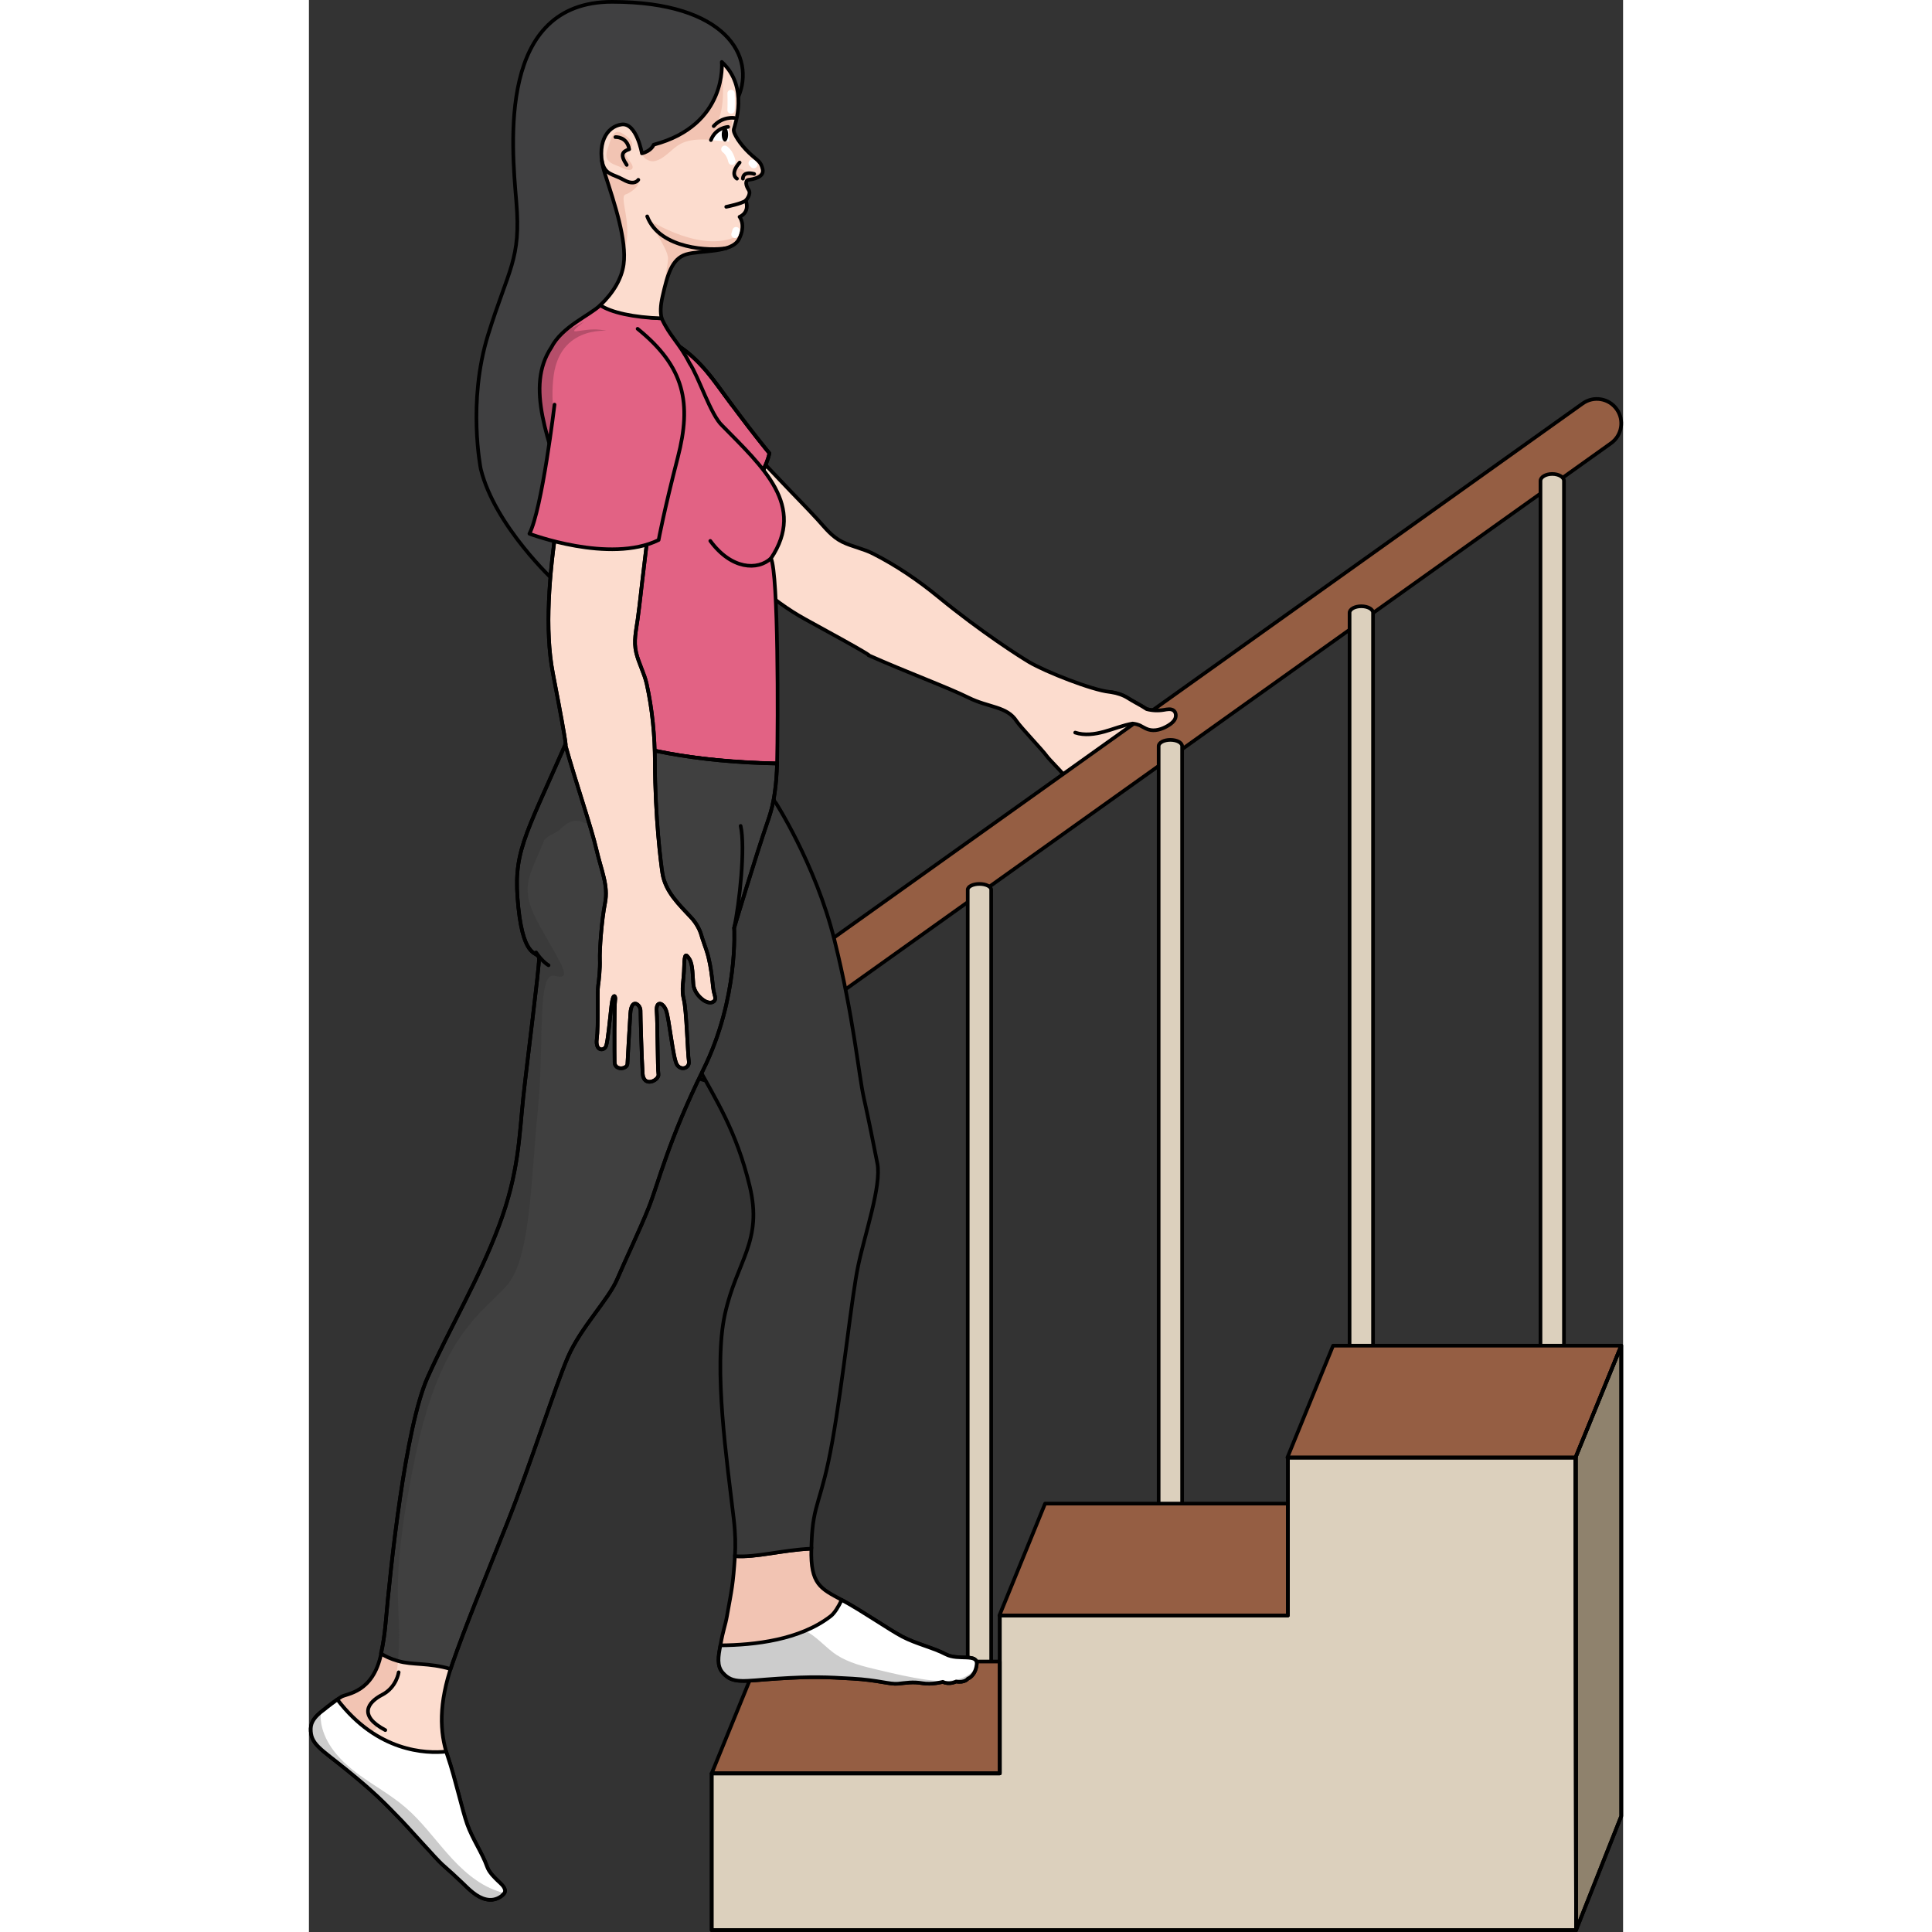 <?xml version="1.0" encoding="utf-8"?>
<!-- Created by: Science Figures, www.sciencefigures.org, Generator: Science Figures Editor -->
<svg version="1.1" id="Camada_1" xmlns="http://www.w3.org/2000/svg" xmlns:xlink="http://www.w3.org/1999/xlink" 
	 width="800px" height="800px" viewBox="0 0 359.876 529.077" enable-background="new 0 0 359.876 529.077"
	 xml:space="preserve">
<rect x="0" y="0" width="359.876" height="529.077" fill="#333333" stroke="none"/>
<g>
	<g>
		<polygon fill="#F2C4B3" points="226.906,203.334 212.683,213.19 205.941,201.474 222.847,194.068 		"/>
		<g>
			<g>
				<path fill="#FCDCCE" d="M237.19,196.864c-0.356,0.756-1.038,1.295-1.741,1.734c-0.102,0.066-0.204,0.133-0.319,0.195
					c-1.606,0.944-3.531,1.535-5.293,0.976c-0.824-0.262-1.547-0.764-2.324-1.144c-0.266-0.134-1.034-0.366-1.643-0.437
					c-0.022-0.001-0.045-0.002-0.058-0.008c-0.65-0.064-1.092,0.074-0.527,0.766c0.607,0.738,1.772,1.471,2.239,2.315
					c0.107,0.194,0.355,0.638,0.325,0.869c-0.074,0.404-2.06,1.365-4.057,2.224c-1.752,0.754-2.025,0.202-3.861,0.722
					c-1.245,0.349-2.508,0.706-3.587,1.408c-0.852,0.548-0.841,0.415-1.604,1.066c-1.962,1.678-1.64,5.317-4.159,5.896
					c-0.697,0.153-1.424,0.263-2.129,0.124c-0.961-0.201-1.337-0.833-1.882-1.556c-0.634-0.825-3.932-4.131-4.534-4.981
					c-1.128-1.603-7.18-7.908-8.253-9.552c-2.659-4.117-7.629-3.671-13.202-6.452c-5.563-2.764-16.81-6.908-27.426-11.623
					c0.468,0.175,1.719,0.513-17.249-9.834c-21.174-11.545-44.406-43.191-53.867-55.015c-9.452-11.829-8.65-13.876-1.42-21.792
					c0,0,6.63-3.944,14.63,3.899c2.748,2.895,6.9,7.739,7.086,7.917c2.849,2.794,5.635,5.711,8.493,8.5
					c6.444,6.286,12.802,12.662,18.975,19.229c3.137,3.334,6.389,6.571,9.485,9.954c2.115,2.315,3.895,4.701,6.768,6.125
					c2.72,1.332,5.767,1.861,8.475,3.249c6.37,3.244,12.35,7.309,17.868,11.836c11.839,9.716,22.563,16.488,24.825,17.829
					c4.499,2.662,17.241,7.674,21.963,8.161c1.702,0.171,3.606,0.756,5.06,1.681c1.297,0.818,2.601,1.502,3.946,2.278
					c0.413,0.245,0.821,0.503,1.219,0.765c1.533,0.409,3.137,0.482,4.7,0.212c0.917-0.15,1.968-0.392,2.7,0.182
					C237.464,195.096,237.537,196.112,237.19,196.864z"/>
			</g>
			<g>
				<path id="changecolor_198_" fill="#E26284" d="M126.11,124.127c-0.145,0.622-0.322,1.229-0.539,1.84
					c-3.463,10.26-14.852,18.834-20.318,22.479c-1.826,1.212-2.993,1.879-2.993,1.879c-2.948-6.932-15.858-20.249-22.886-27.805
					c-15.924-17.121-1.526-30.763-1.526-30.763c16.276-3.322,25.151,1.5,34.166,13.933
					C121.037,118.112,126.11,124.127,126.11,124.127z"/>
				<path fill="none" stroke="#000000" stroke-linecap="round" stroke-linejoin="round" stroke-miterlimit="10" d="M79.373,122.516
					c0,0,19.935,20.882,22.89,27.808c0,0,20.383-11.646,23.85-26.2c0,0-5.076-6.012-14.095-18.438S94.125,88.437,77.843,91.754"/>
			</g>
		</g>
		<g>
			<g>
				<path fill="none" stroke="#000000" stroke-linecap="round" stroke-linejoin="round" stroke-miterlimit="10" d="M237.195,196.866
					c-0.356,0.756-1.038,1.295-1.74,1.734c-0.102,0.066-0.204,0.133-0.319,0.194c-1.606,0.944-3.531,1.535-5.293,0.976
					c-0.824-0.261-1.546-0.764-2.324-1.144c-0.266-0.134-1.034-0.366-1.644-0.437c-0.022-0.001-0.045-0.002-0.058-0.007
					c-0.651-0.065-1.092,0.074-0.527,0.766c0.607,0.738,1.766,1.464,2.234,2.308c0.111,0.203,0.357,0.641,0.327,0.872
					c-0.074,0.404-2.062,1.373-4.058,2.225c-1.754,0.757-2.03,0.201-3.865,0.721c-1.245,0.349-2.508,0.706-3.587,1.407
					c-0.852,0.548-0.832,0.419-1.595,1.07c-1.961,1.678-1.64,5.317-4.159,5.896c-0.697,0.153-1.424,0.263-2.129,0.125
					c-0.962-0.201-1.337-0.834-1.882-1.556c-0.634-0.825-3.932-4.131-4.534-4.981c-1.128-1.602-7.179-7.908-8.253-9.552
					c-2.659-4.117-7.628-3.672-13.202-6.453c-5.549-2.761-16.777-6.893-27.365-11.602c0.477,0.169,0.856,0.057-17.31-9.854
					c-9.248-5.046-18.877-13.91-27.577-23.287c-0.014-0.003-0.014-0.003-0.014-0.003c0.093-0.059,0.188-0.132,0.284-0.206
					c0.256-0.176,0.509-0.374,0.77-0.577c0.233-0.173,0.475-0.352,0.72-0.545c0.751-0.589,1.539-1.213,2.33-1.887
					c0.211-0.171,0.408-0.345,0.622-0.53c0.42-0.364,0.848-0.734,1.274-1.126c0.287-0.256,0.561-0.514,0.843-0.779
					c0.573-0.533,1.131-1.07,1.682-1.637c0.268-0.267,0.528-0.529,0.782-0.799c0.011-0.019,0.037-0.036,0.048-0.055
					c0.28-0.287,0.546-0.576,0.814-0.879c0.274-0.294,0.535-0.592,0.798-0.904c0.26-0.298,0.516-0.604,0.765-0.919
					c0.264-0.311,0.513-0.626,0.749-0.943c0.249-0.315,0.494-0.638,0.724-0.964c0.216-0.293,0.418-0.589,0.621-0.885
					c0.649-0.951,1.252-1.92,1.774-2.92c0.155-0.277,0.296-0.558,0.428-0.833c0.026-0.052,0.052-0.105,0.078-0.157
					c0.104-0.209,0.199-0.413,0.288-0.625c0.072-0.129,0.132-0.275,0.19-0.407c0.049-0.127,0.099-0.254,0.148-0.38
					c0,0,0,0,0.014,0.003c1.58,1.648,3.165,3.304,4.738,4.98c3.137,3.334,6.389,6.571,9.485,9.954
					c2.114,2.315,3.894,4.701,6.768,6.125c2.72,1.333,5.767,1.861,8.475,3.249c6.37,3.245,12.351,7.309,17.868,11.837
					c11.839,9.716,22.563,16.488,24.824,17.829c4.499,2.662,17.241,7.675,21.963,8.162c1.702,0.171,3.607,0.757,5.06,1.681
					c1.297,0.818,2.601,1.502,3.946,2.278c0.413,0.245,0.821,0.503,1.219,0.765c1.533,0.409,3.137,0.482,4.7,0.212
					c0.917-0.15,1.968-0.392,2.7,0.182C237.468,195.098,237.542,196.114,237.195,196.866z"/>
			</g>
			<g>
				<path fill="none" stroke="#000000" stroke-linecap="round" stroke-linejoin="round" stroke-miterlimit="10" d="M126.112,124.122
					c-0.231,0.992-0.554,1.971-0.942,2.921c-0.029,0.102-0.064,0.196-0.113,0.287c-0.049,0.127-0.099,0.254-0.148,0.38
					c-0.058,0.132-0.119,0.278-0.19,0.407c-0.09,0.212-0.185,0.416-0.288,0.625c-0.026,0.052-0.052,0.105-0.078,0.157
					c-0.132,0.275-0.273,0.556-0.428,0.833c-0.523,1-1.125,1.969-1.774,2.92c-0.202,0.296-0.404,0.592-0.621,0.885
					c-0.23,0.326-0.475,0.649-0.724,0.964c-0.236,0.317-0.486,0.632-0.749,0.943c-0.249,0.315-0.505,0.621-0.765,0.919
					c-0.264,0.311-0.524,0.609-0.798,0.904c-0.269,0.303-0.535,0.592-0.814,0.879c-0.012,0.019-0.037,0.035-0.048,0.055
					c-0.255,0.27-0.514,0.532-0.782,0.799c-0.551,0.567-1.11,1.104-1.682,1.637c-0.282,0.264-0.556,0.523-0.843,0.779
					c-0.426,0.392-0.854,0.762-1.274,1.126c-0.214,0.185-0.411,0.359-0.622,0.53c-0.792,0.674-1.579,1.298-2.33,1.887
					c-0.245,0.192-0.487,0.371-0.72,0.545c-0.262,0.203-0.515,0.401-0.77,0.577c-0.095,0.073-0.191,0.146-0.284,0.206
					c-0.149,0.119-0.303,0.231-0.458,0.341c-0.475,0.352-0.944,0.677-1.388,0.985c-0.435,0.303-0.843,0.576-1.224,0.833
					c-1.822,1.216-2.987,1.881-2.987,1.881c-2.338-5.498-10.939-14.998-17.899-22.461c-0.259-0.274-0.504-0.544-0.743-0.807
					c-1.543-1.647-2.995-3.187-4.25-4.533c-15.925-17.123-1.522-30.768-1.522-30.768c1.523-0.311,2.986-0.549,4.385-0.721
					c1.404-0.164,2.742-0.262,4.039-0.297c1.293-0.022,2.529,0.017,3.72,0.132c0.391,0.035,0.792,0.086,1.171,0.14
					c0.781,0.106,1.538,0.249,2.276,0.418c6.263,1.448,11.235,5.125,16.039,10.966c0.839,1.03,1.685,2.127,2.53,3.296
					c0.845,1.169,1.66,2.274,2.438,3.319c0.512,0.705,1.016,1.38,1.504,2.029C122.501,119.844,126.112,124.122,126.112,124.122z"/>
				<path fill="none" stroke="#000000" stroke-linecap="round" stroke-linejoin="round" stroke-miterlimit="10" d="M108.321,146.284
					c0.093-0.059,0.188-0.132,0.284-0.206c-0.095,0.073-0.183,0.141-0.27,0.209c-0.163,0.116-0.317,0.227-0.472,0.338
					C108.018,146.515,108.172,146.404,108.321,146.284z"/>
				<path fill="none" stroke="#000000" stroke-linecap="round" stroke-linejoin="round" stroke-miterlimit="10" d="M77.844,91.747
					c1.523-0.311,2.986-0.549,4.39-0.713c1.398-0.172,2.737-0.271,4.039-0.297c1.288-0.03,2.53,0.017,3.72,0.132"/>
				<path fill="none" stroke="#000000" stroke-linecap="round" stroke-linejoin="round" stroke-miterlimit="10" d="M93.439,91.427
					c-0.729-0.174-1.495-0.312-2.276-0.418"/>
				<path fill="none" stroke="#000000" stroke-linecap="round" stroke-linejoin="round" stroke-miterlimit="10" d="M109.478,102.394
					c0.847,1.025,1.693,2.122,2.538,3.29c0.845,1.169,1.66,2.273,2.429,3.325c0.52,0.7,1.016,1.38,1.504,2.029"/>
				<path fill="none" stroke="#000000" stroke-linecap="round" stroke-linejoin="round" stroke-miterlimit="10" d="M125.17,127.043
					c-0.03,0.102-0.064,0.196-0.099,0.29c-0.055,0.118-0.104,0.245-0.162,0.377"/>
				<path fill="none" stroke="#000000" stroke-linecap="round" stroke-linejoin="round" stroke-miterlimit="10" d="M124.718,128.117
					c-0.09,0.212-0.185,0.416-0.288,0.625"/>
				<path fill="none" stroke="#000000" stroke-linecap="round" stroke-linejoin="round" stroke-miterlimit="10" d="M124.352,128.898
					c-0.127,0.283-0.282,0.561-0.428,0.833"/>
				<path fill="none" stroke="#000000" stroke-linecap="round" stroke-linejoin="round" stroke-miterlimit="10" d="M113.048,142.54
					c-0.214,0.185-0.42,0.364-0.622,0.53"/>
				<path fill="none" stroke="#000000" stroke-linecap="round" stroke-linejoin="round" stroke-miterlimit="10" d="M84.364,127.863
					c6.107,6.668,15.899,17.768,17.899,22.461"/>
				<path fill="none" stroke="#000000" stroke-linecap="round" stroke-linejoin="round" stroke-miterlimit="10" d="M83.621,127.057
					c-2.515-2.735-4.247-4.547-4.247-4.547"/>
			</g>
		</g>
	</g>
	<g>
		<path fill="#955E43" d="M109.693,295.969c-2.087,0-4.143-0.974-5.447-2.803c-2.144-3.005-1.446-7.178,1.559-9.322L348.804,110.5
			c3.006-2.147,7.18-1.445,9.323,1.56c2.144,3.005,1.446,7.178-1.559,9.322L113.568,294.726
			C112.392,295.565,111.035,295.969,109.693,295.969z"/>
	</g>
	<g>
		<path fill="none" stroke="#000000" stroke-miterlimit="10" d="M109.693,295.969c-2.087,0-4.143-0.974-5.447-2.803
			c-2.144-3.005-1.446-7.179,1.559-9.322L348.81,110.496c3.006-2.147,7.18-1.445,9.323,1.56c2.144,3.005,1.446,7.179-1.559,9.322
			L113.569,294.726C112.392,295.565,111.035,295.969,109.693,295.969z"/>
	</g>
	<g>
		<path fill="#FCDCCE" d="M236.814,194.584c-0.732-0.574-1.783-0.333-2.7-0.182c-1.563,0.27-3.167,0.198-4.7-0.212
			c-0.399-0.262-0.806-0.52-1.219-0.765c-1.344-0.775-2.648-1.46-3.946-2.278c-1.282-0.816-2.911-1.349-4.446-1.585
			c-1.142,3.143-5.929,8.353-6.948,11.539l2.91-0.267c1.503-0.237,3.245-0.749,5.311-1.487c1.479-0.528,4.093-1.231,4.737-1.168
			c0.013,0.005,0.036,0.006,0.058,0.008c0.61,0.071,1.377,0.303,1.643,0.437c0.778,0.38,1.5,0.882,2.324,1.144
			c1.763,0.559,3.687-0.033,5.293-0.976c0.115-0.062,0.217-0.128,0.319-0.194c0.703-0.439,1.384-0.978,1.741-1.734
			C237.538,196.112,237.464,195.096,236.814,194.584z"/>
	</g>
	<path fill="none" stroke="#000000" stroke-linecap="round" stroke-linejoin="round" stroke-miterlimit="10" d="M225.564,198.14
		c-2.653,0.47-5.168,1.508-7.766,2.224c-2.598,0.716-5.403,1.1-7.961,0.254"/>
	<g>
		<path fill="none" stroke="#000000" stroke-linecap="round" stroke-linejoin="round" stroke-miterlimit="10" d="M225.87,198.188
			c0.61,0.071,1.377,0.303,1.643,0.437c0.778,0.38,1.5,0.882,2.324,1.144c1.763,0.559,3.687-0.033,5.293-0.976
			c0.115-0.062,0.217-0.128,0.319-0.194c0.703-0.439,1.384-0.978,1.741-1.734c0.347-0.753,0.273-1.769-0.377-2.281
			c-0.732-0.574-1.783-0.333-2.7-0.182c-1.563,0.27-3.167,0.198-4.7-0.212c-0.399-0.262-0.806-0.52-1.219-0.765
			c-1.344-0.775-2.648-1.46-3.946-2.278c-1.282-0.816-2.911-1.349-4.446-1.585"/>
	</g>
	<g>
		<g>
			<path fill="#DCD0BD" d="M288.191,416.566c-1.775,0-3.213-0.798-3.213-1.782v-246.98c0-0.984,1.438-1.782,3.213-1.782
				s3.213,0.798,3.213,1.782v246.98C291.404,415.768,289.966,416.566,288.191,416.566z"/>
		</g>
		<g>
			<path fill="none" stroke="#000000" stroke-miterlimit="10" d="M288.191,416.566c-1.775,0-3.213-0.798-3.213-1.782v-246.98
				c0-0.984,1.438-1.782,3.213-1.782s3.213,0.798,3.213,1.782v246.98C291.404,415.768,289.966,416.566,288.191,416.566z"/>
		</g>
	</g>
	<g>
		<g>
			<path fill="#DCD0BD" d="M131.341,457.753c-1.775,0-3.213-0.672-3.213-1.5V280.768c0-0.828,1.438-1.5,3.213-1.5
				c1.775,0,3.213,0.672,3.213,1.5v175.484C134.553,457.081,133.115,457.753,131.341,457.753z"/>
		</g>
		<g>
			<path fill="none" stroke="#000000" stroke-miterlimit="10" d="M131.341,457.753c-1.775,0-3.213-0.672-3.213-1.5V280.768
				c0-0.828,1.438-1.5,3.213-1.5c1.775,0,3.213,0.672,3.213,1.5v175.484C134.553,457.081,133.115,457.753,131.341,457.753z"/>
		</g>
	</g>
	<g>
		<g>
			<path fill="#CCCCCC" d="M183.624,458.503c-1.775,0-3.213-0.714-3.213-1.593V243.656c0-0.88,1.438-1.593,3.213-1.593
				c1.775,0,3.213,0.714,3.213,1.593V456.91C186.837,457.789,185.399,458.503,183.624,458.503z"/>
		</g>
		<g>
			<path fill="#DCD0BD" stroke="#000000" stroke-miterlimit="10" d="M183.624,458.503c-1.775,0-3.213-0.714-3.213-1.593V243.656
				c0-0.88,1.438-1.593,3.213-1.593c1.775,0,3.213,0.714,3.213,1.593V456.91C186.837,457.789,185.399,458.503,183.624,458.503z"/>
		</g>
	</g>
	<g>
		<g>
			<path fill="#DCD0BD" d="M235.907,416.566c-1.775,0-3.213-0.771-3.213-1.722v-210.51c0-0.951,1.438-1.722,3.213-1.722
				c1.775,0,3.213,0.771,3.213,1.722v210.51C239.12,415.795,237.682,416.566,235.907,416.566z"/>
		</g>
		<g>
			<path fill="none" stroke="#000000" stroke-miterlimit="10" d="M235.907,416.566c-1.775,0-3.213-0.771-3.213-1.722v-210.51
				c0-0.951,1.438-1.722,3.213-1.722c1.775,0,3.213,0.771,3.213,1.722v210.51C239.12,415.795,237.682,416.566,235.907,416.566z"/>
		</g>
	</g>
	<g>
		<g>
			<path fill="#DCD0BD" d="M340.474,372.617c-1.775,0-3.213-0.852-3.213-1.902V131.696c0-1.05,1.438-1.902,3.213-1.902
				s3.213,0.852,3.213,1.902v239.019C343.687,371.765,342.249,372.617,340.474,372.617z"/>
		</g>
		<g>
			<path fill="none" stroke="#000000" stroke-miterlimit="10" d="M340.474,372.617c-1.775,0-3.213-0.852-3.213-1.902V131.696
				c0-1.05,1.438-1.902,3.213-1.902s3.213,0.852,3.213,1.902v239.019C343.687,371.765,342.249,372.617,340.474,372.617z"/>
		</g>
	</g>
	<g>
		<polygon fill="#955E43" points="122.796,455.012 110.288,485.641 189.193,485.641 201.701,455.012 		"/>
		<polygon fill="#955E43" points="201.596,411.762 189.088,442.391 267.994,442.391 280.501,411.762 		"/>
		<polygon fill="#DCD0BD" stroke="#000000" stroke-linecap="round" stroke-linejoin="round" stroke-miterlimit="10" points="
			347,399.137 347,528.577 110.293,528.577 110.293,485.637 189.195,485.637 189.195,442.387 268.098,442.387 268.098,399.137 		"/>
		<polygon fill="#955E43" points="280.465,368.511 267.957,399.14 346.862,399.14 359.37,368.511 		"/>
		<polygon fill="#8F826D" stroke="#000000" stroke-linecap="round" stroke-linejoin="round" stroke-miterlimit="10" points="
			347,528.577 359.37,497.349 359.37,368.511 346.862,399.14 		"/>
		<polygon fill="none" stroke="#000000" stroke-linecap="round" stroke-linejoin="round" stroke-miterlimit="10" points="
			189.195,455.017 189.195,485.637 110.293,485.637 122.799,455.017 		"/>
		<polygon fill="none" stroke="#000000" stroke-linecap="round" stroke-linejoin="round" stroke-miterlimit="10" points="
			268.098,411.757 268.098,442.137 267.994,442.387 189.091,442.387 201.597,411.757 		"/>
		<polygon fill="none" stroke="#000000" stroke-linecap="round" stroke-linejoin="round" stroke-miterlimit="10" points="
			347,528.577 110.293,528.577 110.293,485.637 189.195,485.637 189.195,442.387 268.098,442.387 268.098,399.137 346.857,399.137 
					"/>
		<polygon fill="none" stroke="#000000" stroke-linecap="round" stroke-linejoin="round" stroke-miterlimit="10" points="
			347,399.137 347,528.577 346.857,399.137 		"/>
		<polygon fill="none" stroke="#000000" stroke-linecap="round" stroke-linejoin="round" stroke-miterlimit="10" points="
			359.376,368.507 346.857,399.137 267.954,399.137 280.461,368.507 		"/>
		<polygon fill="none" stroke="#000000" stroke-linecap="round" stroke-linejoin="round" stroke-miterlimit="10" points="
			359.376,368.507 359.376,497.347 347,528.577 346.857,399.137 		"/>
	</g>
	<g>
		<path fill="#404041" d="M117.567,26.581C122.344,15.644,114.369,0.5,83.014,0.5C51.663,0.5,55.483,39.492,56.8,55.301
			c1.317,15.808-2.108,18.18-7.772,36.491c-5.665,18.311-1.976,36.622-1.976,36.622c3.854,15.759,20.387,30.932,20.387,30.932
			s-3.109-58.585,9.436-65.786C89.417,86.358,117.567,26.581,117.567,26.581"/>
		<path fill="none" stroke="#000000" stroke-linecap="round" stroke-linejoin="round" stroke-miterlimit="10" d="M117.567,26.581
			C122.344,15.644,114.369,0.5,83.014,0.5C51.663,0.5,55.483,39.492,56.8,55.301c1.317,15.808-2.108,18.18-7.772,36.491
			c-5.665,18.311-1.976,36.622-1.976,36.622c3.854,15.759,20.387,30.932,20.387,30.932s-3.109-58.585,9.436-65.786
			C89.417,86.358,117.567,26.581,117.567,26.581"/>
		<g>
			<path fill="#F2C4B3" d="M182.861,455.853c-0.4,3.22-2.41,3.83-2.41,3.83s-0.81,1.21-3.23,0.8c0,0-1.82,0.98-3.63,0.09
				c0,0-3.02,0.83-5.64,0.37c-2.63-0.46-4.44-0.07-6.66,0.14s-5.44-1-12.5-1.4c-7.05-0.41-10.89-0.61-20.36,0
				c-9.48,0.6-12.3,1.61-15.12-1.62c-1.63-1.86-1.185-4.38-0.63-7.48c0.83-4.632,1.292-5.207,1.789-7.983
				c1.345-7.518,1.661-8.487,2.191-16.447c5.73,0.44,12.974-1.703,20.928-2.05c-0.296,9.835,2.602,10.93,8.272,14.01
				c0.01,0.01,0.03,0.01,0.04,0.02c5.95,3.22,12.78,8.04,16.6,10.06c3.83,2.01,8.47,3.02,11.9,4.83
				C177.821,454.844,183.271,452.623,182.861,455.853z"/>
			<path fill="none" stroke="#000000" stroke-miterlimit="10" d="M182.861,455.853c-0.4,3.22-2.41,3.83-2.41,3.83
				s-0.81,1.21-3.23,0.8c0,0-1.82,0.98-3.63,0.09c0,0-3.02,0.83-5.64,0.37c-2.63-0.46-4.44-0.07-6.66,0.14s-5.44-1-12.5-1.4
				c-7.05-0.41-10.89-0.61-20.36,0c-9.48,0.6-12.3,1.61-15.12-1.62c-1.63-1.86-1.185-4.38-0.63-7.48
				c0.83-4.632,1.292-5.207,1.789-7.983c1.345-7.518,1.661-8.487,2.191-16.447c5.73,0.44,12.974-1.703,20.928-2.05
				c-0.296,9.835,2.602,10.93,8.272,14.01c0.01,0.01,0.03,0.01,0.04,0.02c5.95,3.22,12.78,8.04,16.6,10.06
				c3.83,2.01,8.47,3.02,11.9,4.83C177.821,454.844,183.271,452.623,182.861,455.853z"/>
			<path fill="#FFFFFF" d="M182.861,455.85c-0.4,3.22-2.41,3.83-2.41,3.83s-0.81,1.21-3.23,0.8c0,0-1.82,0.98-3.63,0.09
				c0,0-3.02,0.83-5.64,0.37c-2.63-0.46-4.44-0.07-6.66,0.14s-5.44-1-12.5-1.4c-7.05-0.41-10.89-0.61-20.36,0
				c-9.48,0.6-12.3,1.61-15.12-1.62c-1.63-1.86-1.24-4.39-0.63-7.48c7-0.06,15.73-0.86,23.21-3.99c2.5-1.05,4.86-2.36,6.97-3.99
				c1.06-0.81,2.16-2.61,3.04-4.47c5.95,3.22,12.78,8.04,16.6,10.06c3.83,2.01,8.47,3.021,11.9,4.83c2.78,1.48,6.91,0.28,8.13,1.53
				C182.811,454.83,182.941,455.25,182.861,455.85z"/>
			<path fill="#CCCCCC" d="M182.861,455.85c-0.4,3.22-2.41,3.83-2.41,3.83s-0.81,1.21-3.23,0.8c0,0-1.82,0.98-3.63,0.09
				c0,0-3.02,0.83-5.64,0.37c-2.63-0.46-4.44-0.07-6.66,0.14s-5.44-1-12.5-1.4c-7.05-0.41-10.89-0.61-20.36,0
				c-9.48,0.6-12.3,1.61-15.12-1.62c-1.63-1.86-1.24-4.39-0.63-7.48c7-0.06,15.73-0.86,23.21-3.99c0.38,0.19,0.75,0.39,1.11,0.61
				c2.73,1.69,4.83,4.26,7.53,6.02c3.37,2.18,7.37,3.14,11.28,4.06c4.47,1.06,8.94,2.12,13.49,2.74c3.33,0.45,6.83,0.64,9.93-0.64
				c1.18-0.49,2.31-1.23,2.95-2.33c0.42-0.74,0.59-1.68,0.35-2.5C182.811,454.83,182.941,455.25,182.861,455.85z"/>
			<path fill="none" stroke="#000000" stroke-linecap="round" stroke-linejoin="round" stroke-miterlimit="10" d="M182.861,455.853
				c-0.4,3.22-2.41,3.83-2.41,3.83s-0.81,1.21-3.23,0.8c0,0-1.82,0.98-3.63,0.09c0,0-3.02,0.83-5.64,0.37
				c-2.63-0.46-4.44-0.07-6.66,0.14s-5.44-1-12.5-1.4c-7.05-0.41-10.89-0.61-20.36,0c-9.48,0.6-12.3,1.61-15.12-1.62
				c-1.63-1.86-1.24-4.39-0.63-7.48c9.34-0.08,21.76-1.47,30.18-7.98c1.06-0.81,2.16-2.61,3.04-4.47
				c5.95,3.22,12.78,8.04,16.6,10.06c3.83,2.01,8.47,3.02,11.9,4.83C177.821,454.844,183.271,452.623,182.861,455.853z"/>
			<path fill="#3A3A3A" d="M143.94,257.543c5.267,21.163,6.529,36.354,8.028,43.147c1.503,6.802,2.496,11.845,3.69,17.898
				c1.199,6.04-3.438,19.393-5.258,28.063c-1.81,8.66-4.03,30.84-7.05,47.98c-3.03,17.14-5.315,16.71-5.709,27.943
				c-0.016,0.537-0.036,1.043-0.053,1.53c-7.955,0.347-15.198,2.49-20.928,2.05c0.19-2.82,0.15-6.15-0.33-10.22
				c-1.81-15.53-5.64-41.313-2.42-56.003c3.23-14.7,10.477-19.905,6.782-35.172c-3.699-15.276-9.341-23.634-14.203-32.748
				c-4.853-9.118-15.358-32.768-16.39-34.896c-5.4-11.175-10.116-16.821-10.116-16.821l36.346-45.093c0,0,5.058,12.885,11.093,23.97
				C127.423,219.172,138.682,236.375,143.94,257.543z"/>
			<path fill="none" stroke="#000000" stroke-linecap="round" stroke-linejoin="round" stroke-miterlimit="10" d="M143.94,257.543
				c5.267,21.163,6.529,36.354,8.028,43.147c1.503,6.802,2.496,11.845,3.69,17.898c1.199,6.04-3.438,19.393-5.258,28.063
				c-1.81,8.66-4.03,30.84-7.05,47.98c-3.03,17.14-5.315,16.71-5.709,27.943c-0.016,0.537-0.036,1.043-0.053,1.53
				c-7.955,0.347-15.198,2.49-20.928,2.05c0.19-2.82,0.15-6.15-0.33-10.22c-1.81-15.53-5.64-41.313-2.42-56.003
				c3.23-14.7,10.477-19.905,6.782-35.172c-3.699-15.276-9.341-23.634-14.203-32.748c-4.853-9.118-15.358-32.768-16.39-34.896
				c-5.4-11.175-10.116-16.821-10.116-16.821l36.346-45.093c0,0,5.058,12.885,11.093,23.97
				C127.423,219.172,138.682,236.375,143.94,257.543z"/>
		</g>
		<path id="changecolor_197_" fill="#E26284" d="M128.324,187.506c0.06,8.91-0.02,17.2-0.12,21.58c-24-0.72-41.61-3.7-55.3-11.12
			c0.71-1.71,1.33-3.4,1.87-5.09c5.16-16.02,3.27-30.92-0.35-44.38c0.01-0.01,0.01-0.02,0-0.02c-2.75-10.28-6.52-19.71-8.91-28.15
			c-2.1-7.36-3.15-13.96-1.6-19.72c0.51-1.9,1.3-3.7,2.43-5.41l0.01-0.01c2.93-5.76,10.45-8.74,13.43-11.61c0,0,9.2,3.39,16.81,3.6
			c2.2,4.92,4.85,6.74,7.63,12.26c0.76,1.12,1.6,2.88,2.48,4.87c2.02,4.53,4.28,10.24,6.48,12.25
			c11.16,11.37,23.01,21.93,13.35,36.35C127.814,155.586,128.244,172.437,128.324,187.506z"/>
		<path opacity="0.2" d="M80.646,176.977c-2.44,7.49-4.37,12.52-5.87,15.9c-0.04,0.08-0.07,0.16-0.11,0.24
			c3.5-11.12,4.01-23.06,1.78-34.77c-0.62-3.31-1.28-6.59-2.02-9.85c0.01-0.01,0.01-0.02,0-0.02c-2.15-9.65-4.87-19.07-8.91-28.15
			c-2.1-7.36-3.15-13.96-1.6-19.72c0.16-0.54,0.34-1.07,0.54-1.59c0.11-0.28,0.22-0.56,0.33-0.83c0.12-0.27,0.24-0.53,0.36-0.79
			c0.13-0.26,0.25-0.52,0.38-0.77c0.26-0.5,0.53-0.97,0.82-1.43l0.01-0.01c0.29-0.46,0.6-0.9,0.93-1.32
			c0.64-0.84,1.36-1.6,2.13-2.26c0.19-0.17,0.39-0.33,0.59-0.48c0.2-0.16,0.4-0.31,0.61-0.45c0.18-0.13,0.36-0.25,0.55-0.36
			c0.46-0.29,0.93-0.55,1.42-0.78c0.98-0.46,1.92-0.96,2.82-1.47c-0.03,0.02-0.06,0.04-0.08,0.06c-2.15,1.63-3.47,2.75-2.16,2.6
			c2.65-0.3,4.62-0.86,7.79-0.24c3.17,0.61-11.89-2.51-13.93,12.32c-2.05,14.83,5.96,35.45,11.19,50.05
			C82.356,164.427,82.396,171.626,80.646,176.977z"/>
		<path fill="none" stroke="#000000" stroke-linecap="round" stroke-linejoin="round" stroke-miterlimit="10" d="M126.536,152.907
			c2.033,4.256,1.943,44.4,1.67,56.18c-23.997-0.721-41.605-3.7-55.3-11.12c18.464-44.735-20.772-81.309-6.563-102.769
			c0,0,0-0.01,0.01-0.01c2.932-5.756,10.448-8.744,13.433-11.611c0,0,9.2,3.39,16.81,3.6c2.204,4.919,4.852,6.744,7.629,12.26
			c2.501,3.68,5.801,14.22,8.961,17.12C124.341,127.927,136.191,138.488,126.536,152.907z"/>
		<path opacity="0.2" d="M76.326,199.767c-1.23-0.58-2.37-1.18-3.42-1.8c1.08-2.68,1.98-5.41,2.7-8.19c0,0.03-0.01,0.05-0.01,0.08
			C75.146,193.336,75.546,196.696,76.326,199.767z"/>
		<path fill="#FCDCCE" d="M120.426,52.006c0.79,1.19-0.79,2.9-0.79,2.9c1.19,3.42-1.71,4.48-1.71,4.48s1.84,2.11-0.13,6.06
			c-1.98,3.95-10.54,3.03-14.49,4.21c-3.96,1.19-5.14,5.67-6.46,11.47c-0.61,2.66-0.63,4.55-0.25,6.05
			c-7.61-0.21-13.99-1.64-16.81-3.6c3.63-3.46,5.86-7.32,6.39-11.15c0.92-6.59-2.5-16.73-5.14-24.9
			c-2.63-8.17,0.53-12.91,4.61-13.44c4.09-0.52,5.54,7.91,5.54,7.91c2.63-0.66,3.23-2.37,3.23-2.37
			c20.35-5.4,18.64-22.66,18.64-22.66c7.5,6.85,3.55,17.39,3.29,18.44c-0.27,1.06,1.84,4.22,4.21,6.46
			c2.37,2.24,3.17,2.24,3.69,4.48c0.53,2.24-2.76,2.76-3.82,2.89C119.376,49.376,119.636,50.816,120.426,52.006z"/>
		<path fill="#F2C4B3" d="M124.034,46.096c0,0,0.777,2.297-2.521,2.96c-3.299,0.663-4.395,0.124-4.865-0.774
			c-0.473-0.898,0.041-1.909,0.191-2.186c0.152-0.276,1.775,0.114,2.799,0.904C120.661,47.79,124.293,48.258,124.034,46.096z"/>
		<path fill="#F2C4B3" d="M86.293,68.945c2.619-7.246-1.546-15.085,0.41-15.697c1.96-0.613,4.733-3.374,2.847-3.375
			c-1.915,0-6.365-1.853-8.713-3.045c0.067,0.234,0.124,0.461,0.201,0.701C83.245,54.367,85.996,62.584,86.293,68.945z"/>
		<path fill="#F2C4B3" d="M95.658,43.804c2.002-0.842,3.645-2.83,5.35-3.956c2.83-1.867,6.103-1.718,9.377-1.563
			c3.435,0.16,5.228-1.489,5.455-4.884c0.103-1.539-4.194,0.616-4.194,0.616c2.557-4.91,1.635-12.274,1.406-14.919
			c-0.291,4.783-2.688,16.294-18.639,20.526c-0.124,0.338-0.37,0.638-0.606,0.9c-0.448,0.502-1.985,0.943-2.209,1.378
			c-0.689,1.346,1.749,2.379,2.715,2.266C94.78,44.113,95.227,43.985,95.658,43.804z"/>
		<path fill="#F2C4B3" d="M103.302,69.66c3.952-1.185,12.515-0.263,14.491-4.216c0.249-0.497,0.438-0.966,0.575-1.404
			c-9.912,6.266-25.443-3.938-25.443-3.938c-1.933-1.761,5.524,7.569,5.421,10.741c-0.058,1.783-1.053,6.026-1.347,9.616
			C98.26,74.988,99.502,70.801,103.302,69.66z"/>
		<path fill="none" stroke="#000000" stroke-linecap="round" stroke-linejoin="round" stroke-miterlimit="10" d="M120.426,52.006
			c0.79,1.19-0.79,2.9-0.79,2.9c1.19,3.42-1.71,4.48-1.71,4.48s1.84,2.11-0.13,6.06c-1.98,3.95-10.54,3.03-14.49,4.21
			c-3.96,1.19-5.14,5.67-6.46,11.47c-0.61,2.66-0.63,4.55-0.25,6.05c-7.61-0.21-13.99-1.64-16.81-3.6
			c3.63-3.46,5.86-7.32,6.39-11.15c0.92-6.59-2.5-16.73-5.14-24.9c-2.63-8.17,0.53-12.91,4.61-13.44c4.09-0.52,5.54,7.91,5.54,7.91
			c2.63-0.66,3.23-2.37,3.23-2.37c20.35-5.4,18.64-22.66,18.64-22.66c7.5,6.85,3.55,17.39,3.29,18.44
			c-0.27,1.06,1.84,4.22,4.21,6.46c2.37,2.24,3.17,2.24,3.69,4.48c0.53,2.24-2.76,2.76-3.82,2.89
			C119.376,49.376,119.636,50.816,120.426,52.006z"/>
		<path fill="#F2C4B3" d="M86.072,46.089c2.25,1.124,3.273,0.101,2.046-1.573c-1.228-1.674-1.943-2.316-0.409-3.644
			c1.534-1.33,0.921-2.56-1.841-4.318c-2.762-1.759-3.308,2.192-4.092,4.318C80.362,44.704,83.822,44.962,86.072,46.089z"/>
		<path fill="none" stroke="#000000" stroke-linecap="round" stroke-linejoin="round" stroke-miterlimit="10" d="M114.278,67.956
			c-4.125,0.779-18.221,0.387-21.646-8.703"/>
		<path fill="none" stroke="#000000" stroke-linecap="round" stroke-linejoin="round" stroke-miterlimit="10" d="M90.202,49.241
			c0,0-0.995,1.713-4.024,0c-3.03-1.713-5.203-1.268-5.961-5.245"/>
		<path fill="none" stroke="#000000" stroke-linecap="round" stroke-linejoin="round" stroke-miterlimit="10" d="M121.93,47.624
			c0,0-3.062-0.932-3.085,1.305"/>
		<path fill="none" stroke="#000000" stroke-linecap="round" stroke-linejoin="round" stroke-miterlimit="10" d="M117.219,48.929
			c0,0-2.125-1.181,0.734-4.413"/>
		<path fill="none" stroke="#000000" stroke-linecap="round" stroke-linejoin="round" stroke-miterlimit="10" d="M119.637,54.906
			c-1.001,0.86-5.359,1.73-5.359,1.73"/>
		<path fill="none" stroke="#000000" stroke-linecap="round" stroke-linejoin="round" stroke-miterlimit="10" d="M110.845,34.54
			c2.419-2.717,5.615-2.25,5.615-2.25"/>
		<path fill="#FFFFFF" d="M110.082,38.356c1.357-3.479,4.708-3.605,4.708-3.605s0.624,1.654,0.248,4.03L110.082,38.356z"/>
		<path fill="none" stroke="#000000" stroke-linecap="round" stroke-linejoin="round" stroke-miterlimit="10" d="M114.79,34.751
			c0,0-3.351,0.126-4.708,3.605"/>
		<path d="M113.051,36.834c0,1.075,0.391,1.947,0.87,1.947c0.481,0,0.869-0.872,0.869-1.947c0-1.076-0.388-1.947-0.869-1.947
			C113.442,34.887,113.051,35.758,113.051,36.834z"/>
		<path fill="none" stroke="#000000" stroke-linecap="round" stroke-linejoin="round" stroke-miterlimit="10" d="M126.535,152.903
			c-3.613,3.35-10.814,3.119-16.622-4.779"/>
		<path fill="#FFFFFF" d="M115.84,45.167c-0.45,0-0.859-0.307-0.971-0.765c-0.493-2.03-1.457-2.651-1.497-2.676
			c-0.461-0.286-0.619-0.896-0.345-1.363c0.277-0.467,0.864-0.637,1.339-0.372c0.176,0.098,1.744,1.043,2.446,3.94
			c0.131,0.537-0.201,1.077-0.736,1.208C115.997,45.158,115.918,45.167,115.84,45.167z"/>
		<path fill="#FFFFFF" d="M115.601,31.131c-0.016,0-0.031-0.001-0.047-0.001c-0.552-0.026-0.979-0.493-0.953-1.045
			c0.1-2.19,0.001-4.427,0-4.452c-0.025-0.551,0.402-1.018,0.954-1.042c0.534-0.01,1.019,0.4,1.044,0.953
			c0.004,0.096,0.104,2.35,0,4.632C116.575,30.711,116.131,31.131,115.601,31.131z"/>
		<path fill="#FFFFFF" d="M121.799,46.096c-0.255,0-0.511-0.098-0.708-0.293l-0.411-0.413c-0.39-0.392-0.39-1.024,0.001-1.414
			c0.39-0.391,1.023-0.391,1.414,0.001l0.412,0.413c0.391,0.39,0.391,1.024,0,1.413C122.312,45.998,122.056,46.096,121.799,46.096z"
			/>
		<path fill="#FFFFFF" d="M116.667,65.192c-0.096,0-0.191-0.015-0.287-0.044c-0.529-0.157-0.83-0.717-0.672-1.245l0.31-1.031
			c0.159-0.529,0.719-0.829,1.244-0.672c0.53,0.16,0.831,0.716,0.673,1.245l-0.311,1.032
			C117.496,64.91,117.097,65.192,116.667,65.192z"/>
		<path fill="#FFFFFF" d="M90.862,99.045c-0.463,0-0.877-0.321-0.978-0.793c-0.708-3.362-4.01-4.736-4.043-4.75
			c-0.513-0.208-0.758-0.791-0.551-1.303c0.209-0.511,0.79-0.756,1.303-0.551c0.176,0.07,4.321,1.799,5.248,6.192
			c0.113,0.54-0.232,1.069-0.772,1.184C90.999,99.04,90.93,99.045,90.862,99.045z"/>
		<path fill="none" stroke="#000000" stroke-linecap="round" stroke-linejoin="round" stroke-miterlimit="10" d="M83.925,37.547
			c0,0,3.181-0.233,3.783,3.325c-1.894,0.635-2.565,1.487-0.677,4.289"/>
		<g>
			<path fill="#FCDCCE" d="M53.635,517.401c-0.218-0.869-1.147-1.647-1.785-2.237c-0.485-0.462-0.993-0.959-1.474-1.499
				c-0.125-0.13-0.236-0.26-0.341-0.397c-0.029-0.027-0.052-0.062-0.074-0.096c-0.104-0.123-0.208-0.247-0.298-0.384
				c-0.09-0.125-0.18-0.248-0.262-0.379c-0.068-0.103-0.128-0.2-0.189-0.311c-0.076-0.125-0.145-0.256-0.206-0.395
				c-0.092-0.18-0.163-0.369-0.234-0.557c-1.282-3.651-4.002-7.543-5.448-11.62c-1.44-4.084-3.189-12.295-5.363-18.707
				c-0.136-0.398-0.264-0.775-0.384-1.146c-1.727-5.452-1.831-13.891,1.627-23.847c1.537-4.434,3.3-9.1,5.296-14.2
				c-1.11-0.327-2.23-0.626-3.364-0.884c-4.866-1.108-9.63-2.448-14.296-4.243c-1.646-0.633-3.261-1.331-4.873-2.04
				c-0.405,3.912-0.733,7.386-0.976,10.145c-0.408,4.674-1.442,9.311-2.182,12.334c-0.064,0.263-0.139,0.523-0.211,0.773
				c-2.251,8.04-8.534,6.189-9.735,6.957c-0.732,0.467-0.303,0.177-1.088,0.745c-1.067,0.77-2.118,1.568-2.943,2.209
				c-0.007,0.008-0.014,0.015-0.014,0.015c-0.061,0.066-0.129,0.125-0.205,0.178c-0.351,0.261-0.687,0.522-1.003,0.775
				c-0.041,0.03-0.089,0.067-0.137,0.104c-0.041,0.03-0.068,0.059-0.103,0.082c-0.048,0.037-0.103,0.082-0.158,0.127
				c-0.034,0.036-0.062,0.052-0.068,0.059c-0.089,0.082-0.185,0.156-0.267,0.23c-1.389,1.222-2.323,2.496-2.371,4.168
				c-0.116,4.293,2.64,5.466,10.006,11.464c7.366,5.983,10.042,8.73,14.946,13.826c0.413,0.422,0.952,1.003,1.566,1.68
				c2.039,2.213,4.962,5.475,7.074,7.742c0,0.015,0,0.015,0.008,0.021c1.101,1.181,1.971,2.096,2.374,2.455
				c1.978,1.72,3.915,3.499,5.804,5.315c1.125,1.096,2.252,2.219,3.566,3.081c2.302,1.517,4.787,1.908,6.992,0.202l0.007-0.007
				c0.053-0.101,0.107-0.174,0.168-0.226c0.405-0.32,0.681-0.677,0.687-1.081c0.004-0.078-0.006-0.155-0.016-0.233
				c-0.007-0.007-0.001-0.014-0.008-0.021C53.661,517.52,53.652,517.457,53.635,517.401z"/>
			<g>
				<path fill="#F2C4B3" d="M34.49,508.763c-0.269-0.195-0.538-0.39-0.809-0.598c-1.568-1.192-2.962-3.749-6.66-7.836
					c-0.614-0.677-1.153-1.257-1.566-1.68c-4.904-5.095-7.58-7.843-14.946-13.826c-7.367-5.997-10.122-7.171-10.006-11.464
					c0.048-1.672,0.982-2.947,2.371-4.168c0.082-0.074,0.178-0.149,0.267-0.23c0.007-0.007,0.035-0.023,0.068-0.059
					c0.055-0.045,0.11-0.089,0.158-0.127c0.035-0.023,0.062-0.052,0.103-0.082c0.288-0.238,0.762-0.603,1.346-1.057
					c0,0,0.007-0.008,0.014-0.015c1.436-1.11,2.311-1.847,4.03-2.955c1.201-0.769,6.411-1.293,9.234-6.848
					c0.118-0.232,0.535-1.051,0.599-1.314c0.351-1.296,0.792-2.247,1.091-3.686c1.083,0.786,2.657,1.47,4.621,2.042
					c-0.483,5.527-1.488,7.138-5.357,9.362c-5.219,3.005-0.284,8.347-0.284,8.347s-1.005,4.179-6.337-1.19
					c-5.339-5.361-11.304-1.726-8.353,4.465c2.944,6.198,19.223,13.914,24.452,22.252c1.728,2.77,3.451,6.298,5.568,9.973
					c0,0.014,0,0.014,0.008,0.021C34.232,508.32,34.36,508.535,34.49,508.763z"/>
				<path fill="#404040" d="M125.926,224.077c-3.83,11.09-9.478,30.051-9.478,30.051s1.229,19.178-8.419,38.738
					c-9.639,19.564-12.377,31.286-14.954,37.748c-2.579,6.471-6.24,13.994-8.654,19.672c-2.412,5.668-9.935,13.176-13.477,21.286
					c-3.534,8.121-10.215,29.387-16.665,45.554c-6.44,16.168-11.394,28.081-15.076,38.701c-0.148,0.42-0.292,0.832-0.417,1.23
					c-6.043-1.8-10.375-1.016-14.379-2.194c-2.004-0.58-3.603-1.289-4.694-2.088c0.045-0.215,0.099-0.429,0.146-0.654
					c0.263-1.171,0.504-2.428,0.696-3.798c0.049-0.286,0.09-0.584,0.124-0.893c0.019-0.139,0.039-0.288,0.062-0.447
					c0.015-0.17,0.04-0.339,0.055-0.51c0.075-0.607,0.142-1.226,0.194-1.869c1.374-15.576,5.376-53.708,11.525-67.435
					c6.15-13.737,13.993-26.724,19.508-41.44c5.523-14.704,5.563-24.787,6.663-35.058c1.1-10.27,4.404-35.78,4.318-38.138
					c-0.095-2.361-4.1,0.903-5.65-14.017c-1.54-14.92,1.263-18.288,13.163-45.308l0.76-1.51v-0.01c0,0,0,0,0-0.01
					c0.59-1.22,1.13-2.46,1.63-3.71c1.05,0.62,2.19,1.22,3.42,1.8c11.36,5.35,30.25,8.96,51.88,9.32
					C128.036,214.537,127.466,219.617,125.926,224.077z"/>
				<path fill="#3A3A3A" d="M62.688,303.972c-1.856,17.998-1.861,40.211-8.29,47.813c-6.439,7.6-18.107,12.889-25.116,46.363
					c-7.02,33.482-4.449,40.429-4.58,50.115c-0.04,2.504-0.132,4.67-0.297,6.597c-2.004-0.58-3.603-1.289-4.694-2.088
					c0.054-0.213,0.099-0.429,0.146-0.654c0.263-1.171,0.504-2.428,0.696-3.798c0.049-0.286,0.09-0.584,0.124-0.893
					c0.019-0.139,0.039-0.288,0.062-0.447c0.015-0.17,0.04-0.339,0.055-0.51c0.075-0.607,0.142-1.226,0.194-1.869
					c1.374-15.576,5.376-53.708,11.525-67.435c6.15-13.737,13.993-26.724,19.508-41.44c5.523-14.704,5.563-24.787,6.663-35.058
					c1.1-10.27,4.404-35.78,4.318-38.138c-0.095-2.361-4.1,0.903-5.65-14.017c-1.54-14.92,1.263-18.288,13.163-45.308l0.76-1.51
					v-0.01c0,0,0,0,0-0.01c0.59-1.22,1.13-2.46,1.63-3.71c1.05,0.62,2.19,1.22,3.42,1.8c1.72,6.78,5.27,12.11,5.41,14.05
					c0.2,2.64-0.14,11.52-4.84,11.82c-1.92,0.13-3.81-2.82-8.15,1.52c-0.95,0.95-3.903,1.868-4.393,3.098
					c-3.94,10-7.215,12.625-0.987,23.615c6.218,10.987,8.868,14.628,3.897,13.364C62.299,265.981,64.535,285.972,62.688,303.972z"/>
				<path fill="none" stroke="#000000" stroke-linecap="round" stroke-linejoin="round" stroke-miterlimit="10" d="M125.926,224.077
					c-3.83,11.09-9.478,30.051-9.478,30.051s1.229,19.178-8.419,38.738c-9.639,19.564-12.377,31.286-14.954,37.748
					c-2.579,6.471-6.24,13.994-8.654,19.672c-2.412,5.668-9.935,13.176-13.477,21.286c-3.534,8.121-10.215,29.387-16.665,45.554
					c-6.44,16.168-11.394,28.081-15.076,38.701c-0.148,0.42-0.292,0.832-0.417,1.23c-6.043-1.8-10.375-1.016-14.379-2.194
					c-2.004-0.58-3.603-1.289-4.694-2.088c0.045-0.215,0.099-0.429,0.146-0.654c0.263-1.171,0.504-2.428,0.696-3.798
					c0.049-0.286,0.09-0.584,0.124-0.893c0.019-0.139,0.039-0.288,0.062-0.447c0.015-0.17,0.04-0.339,0.055-0.51
					c0.075-0.607,0.142-1.226,0.194-1.869c1.374-15.576,5.376-53.708,11.525-67.435c6.15-13.737,13.993-26.724,19.508-41.44
					c5.523-14.704,5.563-24.787,6.663-35.058c1.1-10.27,4.404-35.78,4.318-38.138c-0.095-2.361-4.1,0.903-5.65-14.017
					c-1.54-14.92,1.263-18.288,13.163-45.308l0.76-1.51v-0.01c0,0,0,0,0-0.01c0.59-1.22,1.13-2.46,1.63-3.71
					c1.05,0.62,2.19,1.22,3.42,1.8c11.36,5.35,30.25,8.96,51.88,9.32C128.036,214.537,127.466,219.617,125.926,224.077z"/>
				<path fill="none" stroke="#000000" stroke-miterlimit="10" d="M53.067,518.973c-0.068,0.059-0.137,0.119-0.22,0.164
					l-0.007,0.007c-2.205,1.706-4.69,1.315-6.992-0.202c-1.315-0.862-2.441-1.985-3.566-3.081c-1.889-1.816-3.827-3.595-5.804-5.315
					c-0.403-0.36-1.274-1.274-2.374-2.455c-2.105-2.275-5.035-5.543-7.081-7.763c-0.614-0.677-1.153-1.257-1.566-1.68
					c-4.904-5.095-7.58-7.843-14.946-13.826c-7.367-5.997-10.122-7.171-10.006-11.464c0.048-1.672,0.982-2.947,2.371-4.168
					c0.082-0.074,0.178-0.149,0.267-0.23c0.151-0.133,2.861-2.456,5.719-4.294c1.436-0.919,8.69-0.985,10.924-11.848
					c0.524-2.526,0.94-5.269,1.205-8.217c1.374-15.576,5.376-53.708,11.525-67.435c6.15-13.737,13.993-26.724,19.508-41.44
					c5.523-14.704,5.563-24.787,6.663-35.058c1.1-10.27,4.404-35.78,4.318-38.138c-0.095-2.361-4.1,0.903-5.65-14.017
					c-1.54-14.92,1.263-18.288,13.163-45.308c0,0,0.76-1.51,0.76-1.53c0.3-0.61,0.58-1.23,0.85-1.84c0.27-0.62,0.53-1.25,0.78-1.87
					h0.01c1.05,0.62,2.18,1.22,3.41,1.8c11.36,5.35,30.25,8.96,51.88,9.32c-0.01,0.18-0.01,0.36-0.02,0.54
					c-0.04,1.11-0.1,2.2-0.18,3.28c0,0.1-0.01,0.19-0.02,0.28c-0.04,0.53-0.09,1.05-0.14,1.56c-0.02,0.2-0.04,0.4-0.07,0.6
					c-0.06,0.54-0.12,1.08-0.2,1.61c-0.04,0.31-0.09,0.61-0.14,0.92c0,0,0,0.01,0,0.03c-0.05,0.3-0.1,0.61-0.16,0.91
					c-0.11,0.61-0.23,1.21-0.37,1.81c-0.04,0.17-0.08,0.34-0.12,0.51c-0.15,0.62-0.32,1.24-0.51,1.85
					c-0.11,0.37-0.23,0.73-0.35,1.09c-3.83,11.09-9.478,30.051-9.478,30.051s1.229,19.178-8.419,38.738
					c-9.639,19.564-12.377,31.286-14.954,37.748c-2.579,6.471-6.24,13.994-8.654,19.672c-2.412,5.668-9.935,13.176-13.477,21.286
					c-3.534,8.121-10.215,29.387-16.665,45.554c-6.44,16.168-11.394,28.081-15.076,38.701c-3.69,10.615-3.424,18.588-1.243,24.992
					c2.174,6.411,3.924,14.623,5.363,18.706c1.446,4.077,4.167,7.969,5.448,11.62c0.071,0.188,0.142,0.377,0.234,0.557
					c0.062,0.139,0.131,0.271,0.206,0.395c0.061,0.111,0.121,0.208,0.189,0.311c0.083,0.131,0.173,0.255,0.262,0.379
					c0.09,0.138,0.194,0.261,0.298,0.385c0.023,0.034,0.045,0.069,0.074,0.096c0.105,0.137,0.223,0.274,0.341,0.397
					c0.481,0.54,0.989,1.037,1.474,1.499c0.832,0.824,1.561,1.553,1.785,2.238c0.016,0.056,0.026,0.119,0.042,0.175
					c0.007,0.007,0.001,0.014,0.008,0.021c0.01,0.078,0.02,0.155,0.016,0.233C53.71,518.219,53.512,518.595,53.067,518.973z"/>
				<path fill="none" stroke="#000000" stroke-linecap="round" stroke-linejoin="round" stroke-miterlimit="10" d="M116.444,254.129
					c1.469-6.722,3.123-22.146,1.78-27.952"/>
				<path fill="none" stroke="#000000" stroke-linecap="round" stroke-linejoin="round" stroke-miterlimit="10" d="M65.618,264.34
					c0,0-1.651-0.876-3.415-3.519"/>
				<path fill="none" stroke="#000000" stroke-linecap="round" stroke-linejoin="round" stroke-miterlimit="10" d="M24.571,457.959
					c0,0-0.559,4.104-4.507,6.152c-3.947,2.048-6.648,5.707,0.852,9.678"/>
				<path fill="#FFFFFF" d="M53.015,518.911c-0.062,0.052-0.116,0.125-0.168,0.226l-0.007,0.007
					c-2.205,1.706-4.69,1.315-6.992-0.202c-1.315-0.862-2.441-1.985-3.566-3.081c-1.889-1.816-3.827-3.595-5.804-5.315
					c-0.403-0.36-1.274-1.274-2.374-2.455c-0.007-0.007-0.007-0.007-0.008-0.021c-2.112-2.267-5.034-5.529-7.074-7.742
					c-0.614-0.677-1.153-1.257-1.566-1.68c-4.904-5.095-7.58-7.843-14.946-13.826c-7.367-5.997-10.122-7.171-10.006-11.464
					c0.048-1.672,0.982-2.947,2.371-4.168c0.082-0.074,0.178-0.149,0.267-0.23c0.007-0.007,0.035-0.023,0.068-0.059
					c0.042-0.03,0.069-0.06,0.103-0.082c0.021-0.022,0.042-0.03,0.055-0.045c0.035-0.023,0.062-0.052,0.103-0.082
					c0.048-0.037,0.096-0.075,0.137-0.104c0.316-0.253,0.652-0.514,1.003-0.775c0.076-0.053,0.144-0.112,0.205-0.178
					c0,0,0.007-0.008,0.014-0.015c0.824-0.641,1.876-1.439,2.943-2.209c10.984,14.398,24.297,14.821,29.802,14.26
					c0.121,0.37,0.249,0.747,0.384,1.146c2.174,6.411,3.924,14.623,5.363,18.706c1.446,4.077,4.167,7.969,5.448,11.62
					c0.071,0.188,0.142,0.377,0.234,0.557c0.062,0.139,0.131,0.271,0.206,0.395c0.061,0.111,0.121,0.208,0.189,0.311
					c0.083,0.131,0.173,0.255,0.262,0.379c0.09,0.138,0.194,0.261,0.298,0.385c0.023,0.034,0.045,0.069,0.074,0.096
					c0.105,0.137,0.216,0.268,0.341,0.397c0.481,0.54,0.989,1.037,1.474,1.499c0.639,0.591,1.567,1.369,1.785,2.238
					c0.016,0.056,0.026,0.119,0.042,0.175c0.007,0.007,0.001,0.014,0.008,0.021c0.01,0.078,0.02,0.155,0.016,0.233
					c0.003,0.262-0.121,0.514-0.325,0.734C53.281,518.682,53.159,518.8,53.015,518.911z"/>
				<path fill="#CCCCCC" d="M53.015,518.911c-0.062,0.052-0.116,0.125-0.168,0.226l-0.007,0.007
					c-2.205,1.706-4.69,1.315-6.992-0.202c-1.315-0.862-2.441-1.985-3.566-3.081c-1.889-1.816-3.827-3.595-5.804-5.315
					c-0.403-0.36-1.274-1.274-2.374-2.455c-0.007-0.007-0.007-0.007-0.008-0.021c-2.112-2.267-5.034-5.529-7.074-7.742
					c-0.614-0.677-1.153-1.257-1.566-1.68c-4.904-5.095-7.58-7.843-14.946-13.826c-7.367-5.997-10.122-7.171-10.006-11.464
					c0.048-1.672,0.982-2.947,2.371-4.168c0.082-0.074,0.178-0.149,0.267-0.23c0.007-0.007,0.035-0.023,0.068-0.059
					c0.042-0.03,0.069-0.06,0.103-0.082c-0.226,1.452-0.054,2.974,0.327,4.403c1.397,5.175,5.357,9.274,9.657,12.475
					c4.293,3.208,9.07,5.761,13.133,9.261c4.341,3.716,7.75,8.395,11.54,12.678c3.783,4.289,8.158,8.337,13.566,10.192
					c0.617,0.217,1.275,0.418,1.84,0.735C53.281,518.682,53.159,518.8,53.015,518.911z"/>
				<path fill="none" stroke="#000000" stroke-linecap="round" stroke-linejoin="round" stroke-miterlimit="10" d="M53.015,518.911
					c-0.062,0.052-0.116,0.125-0.168,0.226l-0.007,0.007c-2.205,1.706-4.69,1.315-6.992-0.202c-1.315-0.862-2.441-1.985-3.566-3.081
					c-1.889-1.816-3.827-3.595-5.804-5.315c-0.403-0.36-1.274-1.274-2.374-2.455c-0.007-0.007-0.007-0.007-0.008-0.021
					c-2.112-2.267-5.034-5.529-7.074-7.742c-0.614-0.677-1.153-1.257-1.566-1.68c-4.904-5.095-7.58-7.843-14.946-13.826
					c-7.367-5.997-10.122-7.171-10.006-11.464c0.048-1.672,0.982-2.947,2.371-4.168c0.082-0.074,0.178-0.149,0.267-0.23
					c0.007-0.007,0.035-0.023,0.068-0.059c0.055-0.045,0.11-0.089,0.158-0.127c0.035-0.023,0.062-0.052,0.103-0.082
					c0.048-0.037,0.096-0.075,0.137-0.104c0.316-0.253,0.652-0.514,1.003-0.775c0.076-0.053,0.144-0.112,0.205-0.178
					c0,0,0.007-0.008,0.014-0.015c0.824-0.641,1.876-1.439,2.943-2.209c10.984,14.398,24.297,14.821,29.802,14.26
					c0.121,0.37,0.249,0.747,0.384,1.146c2.174,6.411,3.924,14.623,5.363,18.706c1.446,4.077,4.167,7.969,5.448,11.62
					c0.071,0.188,0.142,0.377,0.234,0.557c0.062,0.139,0.131,0.271,0.206,0.395c0.061,0.111,0.121,0.208,0.189,0.311
					c0.083,0.131,0.173,0.255,0.262,0.379c0.09,0.138,0.194,0.261,0.298,0.385c0.023,0.034,0.045,0.069,0.074,0.096
					c0.105,0.137,0.216,0.268,0.341,0.397c0.481,0.54,0.989,1.037,1.474,1.499c0.639,0.591,1.567,1.369,1.785,2.238
					c0.016,0.056,0.026,0.119,0.042,0.175c0.007,0.007,0.001,0.014,0.008,0.021c0.01,0.078,0.02,0.155,0.016,0.233
					C53.696,518.234,53.42,518.591,53.015,518.911z"/>
			</g>
		</g>
		<g>
			<path fill="#FCDCCE" stroke="#000000" stroke-linecap="round" stroke-linejoin="round" stroke-miterlimit="10" d="
				M70.178,203.821c3.129,11.227,7.113,22.58,8.519,28.653c1.405,6.072,3.356,10.037,2.396,14.843
				c-0.961,4.806-1.511,12.946-1.418,15.435c0.094,2.489-0.246,5.701-0.481,7.246c-0.264,1.731,0.114,11.011-0.355,14.512
				c-0.47,3.501,2.076,3.336,2.549,1.903c0.476-1.433,0.972-6.867,1.461-11.108c0.414-3.605,1.254-2.676,1.016-1.386
				c-0.237,1.291-0.202,14.682-0.151,16.997c0.052,2.317,3.454,1.893,3.508,0.427c0.055-1.468,0.502-8.852,0.799-13.756
				c0.274-4.549,2.798-2.43,2.785-0.866c-0.013,1.568,0.331,13.287,0.586,17.269c0.25,3.983,4.585,1.827,4.321,0.21
				c-0.262-1.618-0.234-14.359-0.483-17.269c-0.252-2.91,1.714-2.549,2.584-0.231c0.869,2.318,1.876,13.078,2.957,14.842
				c1.082,1.764,3.585,1.018,3.261-0.981c-0.32-2-0.623-13.882-1.374-16.844c-0.753-2.962,0.025-5.057,0.09-9.048
				c0.065-3.99,0.608-3.34,1.474-1.996c0.925,1.433,0.87,4.797,1.052,6.858c0.158,1.766,1.313,3.289,2.695,4.317
				c0.619,0.461,1.677,0.901,2.451,0.628c1.463-0.515,0.601-1.969,0.415-3.025c-0.209-1.187-0.291-2.403-0.441-3.6
				c-0.319-2.565-0.721-5.135-1.537-7.596c-0.486-1.468-1.017-2.841-1.443-4.315c-0.477-1.651-1.523-3.358-2.682-4.613
				c-3.218-3.483-7.131-7.04-7.937-12.21c-0.406-2.592-2.01-15.178-2.054-30.489c-0.022-7.143-0.695-14.343-2.245-21.322
				c-0.657-2.966-2.192-5.651-2.887-8.603c-0.731-3.113-0.021-6.014,0.413-9.117c0.637-4.538,1.067-9.108,1.643-13.655
				c1.133-8.932,1.998-17.896,2.751-26.867c0.335-3.981,0.804-7.988,1.15-11.965c0.021-0.252,1.112-6.547,1.598-10.5
				c0.951-11.165-6.305-13.767-6.305-13.767c-10.708-0.533-12.803,0.144-15.905,14.965c-3.102,14.821-12.72,52.879-8.144,76.559
				S70.178,203.821,70.178,203.821z"/>
			<path fill="none" stroke="#000000" stroke-linecap="round" stroke-linejoin="round" stroke-miterlimit="10" d="M70.178,203.821
				c3.129,11.227,7.113,22.58,8.519,28.653c1.405,6.072,3.356,10.037,2.396,14.843c-0.961,4.806-1.511,12.946-1.418,15.435
				c0.094,2.489-0.246,5.701-0.481,7.246c-0.264,1.731,0.114,11.011-0.355,14.512c-0.47,3.501,2.076,3.336,2.549,1.903
				c0.476-1.433,0.972-6.867,1.461-11.108c0.414-3.605,1.254-2.676,1.016-1.386c-0.237,1.291-0.202,14.682-0.151,16.997
				c0.052,2.317,3.454,1.893,3.508,0.427c0.055-1.468,0.502-8.852,0.799-13.756c0.274-4.549,2.798-2.43,2.785-0.866
				c-0.013,1.568,0.331,13.287,0.586,17.269c0.25,3.983,4.585,1.827,4.321,0.21c-0.262-1.618-0.234-14.359-0.483-17.269
				c-0.252-2.91,1.714-2.549,2.584-0.231c0.869,2.318,1.876,13.078,2.957,14.842c1.082,1.764,3.585,1.018,3.261-0.981
				c-0.32-2-0.623-13.882-1.374-16.844c-0.753-2.962,0.025-5.057,0.09-9.048c0.065-3.99,0.608-3.34,1.474-1.996
				c0.925,1.433,0.87,4.797,1.052,6.858c0.158,1.766,1.313,3.289,2.695,4.317c0.619,0.461,1.677,0.901,2.451,0.628
				c1.463-0.515,0.601-1.969,0.415-3.025c-0.209-1.187-0.291-2.403-0.441-3.6c-0.319-2.565-0.721-5.135-1.537-7.596
				c-0.486-1.468-1.017-2.841-1.443-4.315c-0.477-1.651-1.523-3.358-2.682-4.613c-3.218-3.483-7.131-7.04-7.937-12.21
				c-0.406-2.592-2.01-15.178-2.054-30.489c-0.022-7.143-0.695-14.343-2.245-21.322c-0.657-2.966-2.192-5.651-2.887-8.603
				c-0.731-3.113-0.021-6.014,0.413-9.117c0.637-4.538,1.067-9.108,1.643-13.655c1.133-8.932,1.998-17.896,2.751-26.867
				c0.335-3.981,0.804-7.988,1.15-11.965c0.021-0.252,1.112-6.547,1.598-10.5c0.951-11.165-6.305-13.767-6.305-13.767
				c-10.708-0.533-12.803,0.144-15.905,14.965c-3.102,14.821-12.72,52.879-8.144,76.559S70.178,203.821,70.178,203.821z"/>
		</g>
		<g>
			<path id="changecolor_190_" fill="#E26284" d="M95.762,147.877c-0.572,0.284-1.153,0.533-1.762,0.755
				c-10.117,3.86-23.979,0.534-30.269-1.362c-2.097-0.637-3.355-1.112-3.355-1.112c3.47-6.686,5.523-25.12,6.877-35.35
				c3.069-23.18,22.754-20.758,22.754-20.758c12.922,10.439,14.852,20.353,11.002,35.22
				C97.173,140.136,95.762,147.877,95.762,147.877z"/>
			<path fill="none" stroke="#000000" stroke-linecap="round" stroke-linejoin="round" stroke-miterlimit="10" d="M67.256,110.805
				c0,0-3.416,28.667-6.877,35.354c0,0,21.956,8.307,35.387,1.717c0,0,1.405-7.742,5.248-22.608s1.915-24.779-11.007-35.225"/>
		</g>
	</g>
</g>
</svg>